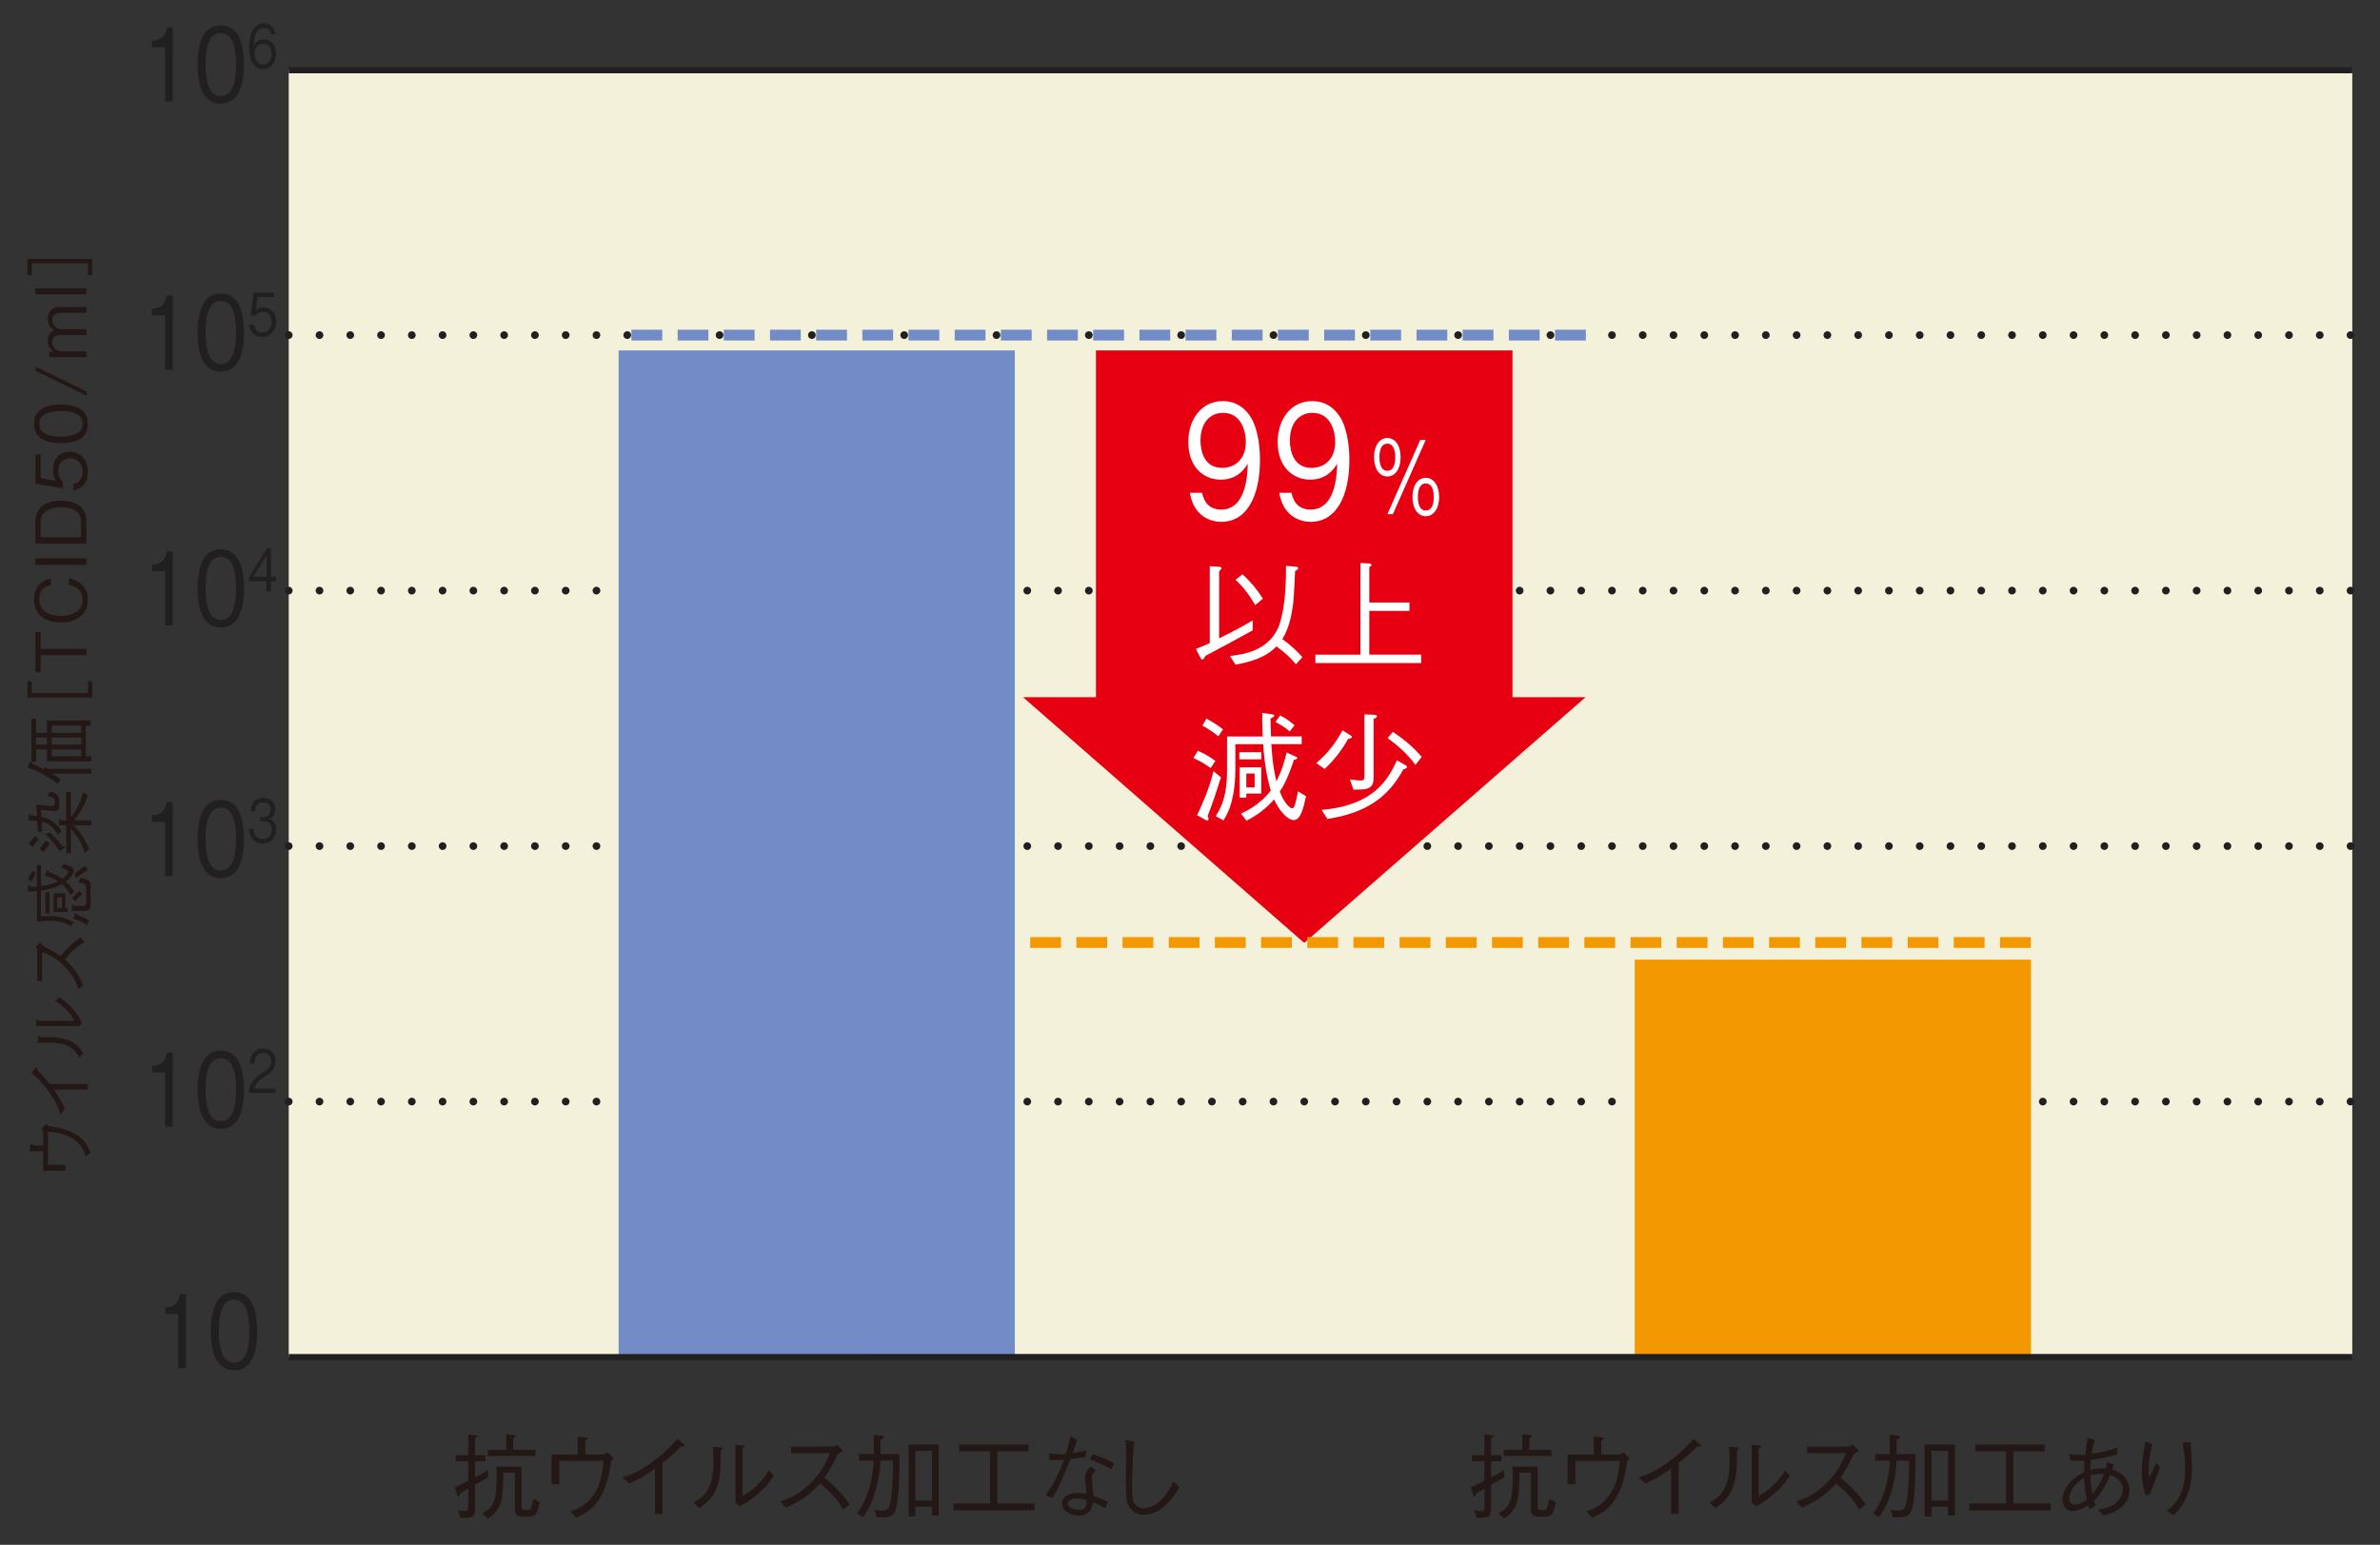 <?xml version="1.0" encoding="UTF-8"?>
<svg id="_レイヤー_2" data-name="レイヤー 2" xmlns="http://www.w3.org/2000/svg" width="570" height="370" viewBox="0 0 570 370">
  <rect x="0" y="0" width="570" height="370" fill="#333333" stroke="none"/>
  <defs>
    <style>
      .cls-1, .cls-2, .cls-3, .cls-4, .cls-5 {
        fill: none;
      }

      .cls-2 {
        stroke-dasharray: 0 0 0 7.37;
        stroke-linecap: round;
        stroke-linejoin: round;
        stroke-width: 1.84px;
      }

      .cls-2, .cls-5 {
        stroke: #221f20;
      }

      .cls-6 {
        fill: #f3f1da;
      }

      .cls-7 {
        fill: #e60012;
      }

      .cls-8 {
        fill: #fff;
      }

      .cls-9 {
        fill: #f39800;
      }

      .cls-10 {
        fill: #231815;
      }

      .cls-11 {
        fill: #221f20;
      }

      .cls-12 {
        fill: #718cc7;
      }

      .cls-3 {
        stroke: #718cc7;
      }

      .cls-3, .cls-4 {
        stroke-dasharray: 0 0 7.37 3.69;
        stroke-width: 2.58px;
      }

      .cls-4 {
        stroke: #f39800;
      }

      .cls-5 {
        stroke-width: 1.47px;
      }
    </style>
  </defs>
  <g id="_レイヤー_1-2" data-name="レイヤー 1">
    <g>
      <g>
        <path class="cls-10" d="M7.13,275.67l.13-1.32c.03-.32,.05-.47,.2-.47,.1,0,.13,.05,.45,.44h2.45v-3.27c0-.07-.07-.2-.39-.82l1.12-1c.4,.4,.49,.42,.65,.47,1.79,.29,3.7,.59,5.63,1.56,2.73,1.37,3.47,2.87,4.32,4.74l-1.14,.99c-.49-1.37-1.01-2.78-2.93-4.12-1.94-1.36-3.92-1.62-6.13-1.84v7.98h4.19v1.39h-5.33v-4.71h-3.23Z"/>
        <path class="cls-10" d="M21.06,260.99H12.9c1.37,1.96,2.04,3.17,2.66,4.62l-1.09,1.22c-.49-1.47-.96-2.93-2.88-5.51-1.73-2.33-3.07-3.49-4.05-4.36l.97-1.14c.03-.07,.17-.18,.3-.18,.07,0,.13,.02,.13,.2,0,.12-.02,.18-.05,.38,1.34,1.41,1.81,1.88,3,3.4h9.16v1.36Z"/>
        <path class="cls-10" d="M8.63,245.75l.1-1.34c.02-.17,.07-.32,.17-.32s.13,.05,.35,.4h8.58c-.42-.77-.87-1.59-2.14-2.83-1.14-1.14-1.89-1.57-2.48-1.93l1.01-.87c.84,.55,1.78,1.17,3.15,2.73,1.32,1.52,1.86,2.53,2.31,3.37l-.62,.79H8.63Zm10.39,7.59c-.94-1.69-2.13-3.62-7.39-3.62-1.02,0-2.01,.05-2.65,.08l.12-1.37c.02-.07,.03-.37,.2-.37,.08,0,.12,.03,.35,.35,3.13-.03,4.09,.05,5.26,.32,3.07,.7,4.05,2.06,5.09,3.52l-.99,1.09Z"/>
        <path class="cls-10" d="M9.66,225.71c.49,.74,.52,.77,.79,.97,2.03,.99,2.81,1.44,4.05,2.35,1.31-1.56,2.78-3.15,4.81-4.54l.96,1.14c-.8,.47-1.59,.94-2.87,2.14-.99,.94-1.49,1.59-1.84,2.04,2.35,2.09,3.35,3.84,4.36,6.12l-1.12,1c-.5-1.44-1.09-3.17-3.25-5.38-2.16-2.21-3.97-2.93-5.45-3.54v6.99h-1.17v-7.46c0-.28-.22-.6-.35-.79l1.09-1.06Z"/>
        <path class="cls-10" d="M9.81,212.24c2.06-.28,3.17-.72,4.1-1.17-.7-.47-1.47-.87-3.23-1.31l.49-1.16c.07-.15,.13-.22,.2-.22,.13,0,.17,.15,.22,.42,1.69,.65,1.88,.74,3.37,1.68,.67-.54,1.37-1.37,1.37-1.68,0-.4-1.21-.8-1.71-.97l.65-.92c.33,.1,2.41,.67,2.41,1.61s-1.32,2.19-1.89,2.68c.74,.54,1.58,1.69,1.98,2.43l-.92,.79c-.37-.75-.84-1.63-1.96-2.66-.96,.5-2.3,1.17-5.08,1.57v6.15c.57-.03,1.42-.07,2.01-.07,3.38,0,4.99,.99,5.81,1.49l-.7,1.02c-.77-.57-2.08-1.39-5.11-1.39-1.31,0-2.29,.12-3,.22v-7.34c-.54,.05-1.84,.12-2.16,.13l.12-1.24c0-.08,.02-.29,.17-.29,.17,0,.29,.23,.37,.39,.57,.02,.99,0,1.51-.03v-5.16h.99v5.03Zm-3.13-1.61c.34-.79,.89-1.74,1.09-2.06l.87,.52c-.03,.07-.59,.89-1.09,2.01l-.87-.47Zm5.19,8.13h-1v-5.03h1v5.03Zm.97-.32v-4.46h2.81v3.48h.59v.97h-3.4Zm.82-3.5v2.53h1.17v-2.53h-1.17Zm3.57,1.99c.02-.2,.08-.3,.2-.3,.15,0,.23,.13,.33,.37h2.13c.47,0,.74-.17,.74-.94v-3.33c0-.84-.22-1.14-1.88-1.37l.54-1.12c2.09,.42,2.4,.79,2.4,1.93v4.29c0,1.31-.2,1.69-1.46,1.69h-3.1l.1-1.21Zm.02-1.78c.62-.75,1.17-1.26,1.79-1.76l.7,.79c-.72,.6-1.16,1.01-1.74,1.68l-.75-.7Zm3.5,6.42c-.87-.7-1.73-1.09-3.18-1.47l.3-1.19c.03-.08,.08-.23,.2-.23,.17,0,.22,.22,.28,.39,1.37,.49,1.98,.75,2.97,1.47l-.57,1.04Zm-3-12.08c.89-.91,1.49-1.46,2.63-2.09l.74,.96c-1.22,.54-2.28,1.49-2.75,1.96l-.62-.82Z"/>
        <path class="cls-10" d="M13.85,200.07c-1.22-2.61-3.07-3.08-3.87-3.28l.12,2.41h-1.04l-.15-2.6c-1.02-.1-1.16-.1-2.08-.12l.1-1.12c.03-.23,.05-.4,.18-.4s.23,.22,.32,.37c.39,.03,.8,.07,1.42,.13l-.15-2.76c3.28,.35,3.65,.37,3.95,.37,.45,0,.45-.27,.45-.6v-.6c0-.77-.3-.85-1.79-1.31l.75-1c1.32,.44,2.13,.84,2.13,2.04v1.22c0,.52,0,1.44-1.11,1.44-.35,0-2.75-.25-3.25-.3l.08,1.68c1.04,.22,3.03,.64,4.76,3.35l-.84,1.09Zm-6.97,2.09c.59-.89,1.01-1.37,1.56-1.88l.87,.74c-.59,.59-.94,1-1.52,1.83l-.9-.69Zm2.61,1.26c.67-1.06,1.04-1.51,1.57-2.04l.96,.69c-.59,.62-1.02,1.14-1.57,2.01l-.96-.65Zm2.58-3.97c1.02,1.01,1.84,1.88,2.88,3.2,.52,.05,.59,.05,.59,.2,0,.12-.1,.18-.27,.29l-1.02,.69c-1.16-1.76-2.16-2.88-3.4-4.07l1.22-.3Zm4.88-3.62c.87-1.12,2.09-2.92,3.02-6.05l1.09,.69c-1.02,3.12-2.46,4.96-3.35,6.02h4.14v1.17h-4.24c1.07,1.07,2.51,2.73,3.77,5.73l-1.09,.87c-.84-2.81-2.18-4.56-3.33-5.76v5.85h-1.09v-6.69h-1.79l.12-1.26c.02-.12,.03-.3,.17-.3,.15,0,.25,.17,.35,.39h1.16v-6.8h1.09v6.15Z"/>
        <path class="cls-10" d="M7.6,182.86c.97,.42,1.93,.87,2.85,1.37,.07-.22,.13-.49,.32-.49,.17,0,.35,.25,.45,.4h10.66v1.17H12.51c.77,.49,1.32,.85,1.99,1.39l-.65,1.05c-1.32-1.07-2.98-2.01-3.59-2.33-1.69-.92-3.03-1.39-3.65-1.61l.5-1.17c.03-.08,.1-.2,.2-.2,.12,0,.18,.12,.29,.4Zm1.06-7.34h2.58v-2.95h10.52v1.22h-1.19v7.37h1.32v1.19H11.24v-2.85h-2.58v2.98h-1.12v-10.35h1.12v3.38Zm0,1.12v1.69h2.58v-1.69h-2.58Zm3.72-2.85v1.73h7.07v-1.73h-7.07Zm0,2.85v1.69h7.07v-1.69h-7.07Zm0,2.86v1.66h7.07v-1.66h-7.07Z"/>
        <path class="cls-10" d="M21.07,163.17h1.01v3.89H6.6v-3.89h1.01v2.83h13.47v-2.83Z"/>
        <path class="cls-10" d="M9.75,155.42h10.96v1.52H9.75v4.04h-1.27v-9.62h1.27v4.05Z"/>
        <path class="cls-10" d="M21.04,143.73c0,3.52-2.85,5.36-6.48,5.36s-6.42-1.74-6.42-5.55c0-.82,.17-2.96,1.93-4.14,.85-.57,1.62-.74,2.09-.84v1.61c-2.25,.37-2.76,2.09-2.76,3.4,0,3.7,4.05,3.94,5.21,3.94,2.36,.02,5.19-.94,5.19-3.82s-2.66-3.45-3.28-3.6v-1.61c2.55,.59,4.52,2.13,4.52,5.24Z"/>
        <path class="cls-10" d="M20.71,135.28H8.47v-1.56h12.23v1.56Z"/>
        <path class="cls-10" d="M19.7,121.74c.74,.85,1.01,2.23,1.01,3.15v5.28H8.47v-5.28c0-3.35,2.51-4.98,6.15-4.98,2.31,0,4.12,.74,5.08,1.83Zm-9.95,3.18v3.74h9.68v-3.74c0-1-.5-1.91-.97-2.31-.75-.67-2.18-1.12-3.87-1.12-1.99,0-4.84,.6-4.84,3.43Z"/>
        <path class="cls-10" d="M21.04,113.03c0,2.65-1.39,4.07-3.48,4.44v-1.59c1.46-.25,2.25-1.46,2.25-2.85,0-1.73-1.04-3.25-3-3.25-.57,0-2.86,.2-2.86,2.97,0,.75,.18,1.94,1.11,2.63v1.57l-6.57-1.09v-6.99h1.26v5.66l3.74,.62c-.3-.44-.79-1.14-.79-2.61,0-2.5,1.42-4.34,4.1-4.34s4.26,2.23,4.26,4.83Z"/>
        <path class="cls-10" d="M21.04,101.51c0,3.75-3.37,4.64-6.45,4.64s-6.45-.89-6.45-4.64,3.4-4.62,6.45-4.62,6.45,.87,6.45,4.62Zm-11.64,0c0,2.4,2.45,3.05,5.19,3.05s5.19-.7,5.19-3.05-2.35-3.05-5.19-3.05-5.19,.69-5.19,3.05Z"/>
        <path class="cls-10" d="M20.71,93.75v1.02l-12.23-5.95v-1.02l12.23,5.95Z"/>
        <path class="cls-10" d="M20.71,74.94h-6.35c-.72,0-1.83,.25-1.83,1.63,0,2.28,2.14,2.28,2.36,2.28h5.81v1.41h-6.45c-1.49,0-1.73,1.04-1.73,1.71,0,2.16,2.21,2.19,2.4,2.19h5.78v1.39H11.79v-1.36h1.16c-.77-.37-1.49-1.07-1.49-2.58,0-1.81,.97-2.3,1.52-2.55-.72-.47-1.52-1.09-1.52-2.71,0-2.11,1.44-2.82,2.73-2.82h6.52v1.41Z"/>
        <path class="cls-10" d="M20.71,70.49H8.47v-1.42h12.23v1.42Z"/>
        <path class="cls-10" d="M7.6,65.9h-1.01v-3.89h15.48v3.89h-1.01v-2.83H7.6v2.83Z"/>
      </g>
      <polygon class="cls-6" points="69.15 325.04 563.36 325.02 563.36 16.79 69.15 16.79 69.15 325.04"/>
      <line class="cls-2" x1="69.15" y1="263.84" x2="564.04" y2="263.84"/>
      <path class="cls-2" d="M69.15,202.65h494.89M69.15,141.46h494.89M69.15,80.26h494.89"/>
      <rect class="cls-12" x="148.16" y="83.93" width="94.89" height="241.1"/>
      <rect class="cls-9" x="391.52" y="229.85" width="94.89" height="95.2"/>
      <rect class="cls-7" x="262.48" y="83.93" width="99.75" height="92.43"/>
      <polygon class="cls-7" points="379.74 166.98 312.36 225.84 245.01 166.98 379.74 166.98"/>
      <line class="cls-3" x1="379.8" y1="80.26" x2="147.83" y2="80.26"/>
      <line class="cls-4" x1="486.36" y1="225.74" x2="245.54" y2="225.74"/>
      <g>
        <path class="cls-11" d="M42.69,327.72v-13h-3.1v-1.58c1.31-.1,2.94-.22,3.56-3.19h1.39v17.77h-1.85Z"/>
        <path class="cls-11" d="M56.06,328.2c-4.5,0-5.57-4.89-5.57-9.37s1.07-9.37,5.57-9.37,5.55,4.94,5.55,9.37-1.05,9.37-5.55,9.37Zm0-16.91c-2.88,0-3.66,3.55-3.66,7.54s.84,7.54,3.66,7.54,3.66-3.41,3.66-7.54-.82-7.54-3.66-7.54Z"/>
      </g>
      <g>
        <path class="cls-11" d="M39.51,269.88v-13h-3.1v-1.58c1.31-.1,2.94-.22,3.56-3.19h1.39v17.77h-1.85Z"/>
        <path class="cls-11" d="M52.89,270.37c-4.5,0-5.57-4.89-5.57-9.37s1.07-9.37,5.57-9.37,5.55,4.94,5.55,9.37-1.05,9.37-5.55,9.37Zm0-16.91c-2.88,0-3.66,3.55-3.66,7.54s.84,7.54,3.66,7.54,3.66-3.41,3.66-7.54-.82-7.54-3.66-7.54Z"/>
      </g>
      <path class="cls-11" d="M59.52,261.78c.18-2.47,1.43-3.5,3.57-4.98,1.28-.88,1.85-1.26,1.85-2.57,0-1.63-1.1-2.03-1.9-2.03-2.02,0-2.11,2.06-2.13,2.61h-1.11c.04-.6,.08-1.6,.76-2.5,.81-1.09,2.04-1.18,2.46-1.18,1.22,0,2.98,.68,2.98,3.02,0,1.83-.88,2.61-2.45,3.62-2.16,1.39-2.45,2.29-2.68,2.94h5.13v1.06h-6.48Z"/>
      <g>
        <path class="cls-11" d="M39.51,209.85v-13h-3.1v-1.58c1.31-.1,2.94-.22,3.56-3.19h1.39v17.77h-1.85Z"/>
        <path class="cls-11" d="M52.88,210.33c-4.5,0-5.57-4.89-5.57-9.37s1.07-9.37,5.57-9.37,5.55,4.94,5.55,9.37-1.05,9.37-5.55,9.37Zm0-16.91c-2.88,0-3.66,3.55-3.66,7.54s.84,7.54,3.66,7.54,3.66-3.41,3.66-7.54-.82-7.54-3.66-7.54Z"/>
      </g>
      <path class="cls-11" d="M62.9,202.03c-.98,0-2.05-.3-2.7-1.41-.47-.79-.5-1.53-.54-2.07h1.07c.04,.54,.14,2.41,2.19,2.41,1.44,0,2.17-1.01,2.17-2.27,0-1.5-1.03-1.99-1.95-1.99h-.9v-.94h.76c.66,0,1.83-.44,1.83-1.82,0-.79-.38-1.79-1.8-1.79-.56,0-1.15,.17-1.52,.71-.35,.51-.4,1.02-.43,1.42h-1.05c.16-2.51,1.71-3.19,3.02-3.19,1.71,0,2.85,1.11,2.85,2.71,0,1.76-1.12,2.2-1.49,2.34,.48,.16,1.75,.54,1.75,2.55,0,1.84-1.18,3.32-3.25,3.32Z"/>
      <g>
        <path class="cls-11" d="M39.51,149.81v-13h-3.1v-1.58c1.31-.1,2.94-.22,3.56-3.19h1.39v17.77h-1.85Z"/>
        <path class="cls-11" d="M52.88,150.3c-4.5,0-5.57-4.89-5.57-9.37s1.07-9.37,5.57-9.37,5.55,4.94,5.55,9.37-1.05,9.37-5.55,9.37Zm0-16.91c-2.88,0-3.66,3.55-3.66,7.54s.84,7.54,3.66,7.54,3.66-3.41,3.66-7.54-.82-7.54-3.66-7.54Z"/>
      </g>
      <path class="cls-11" d="M64.89,139.25v2.46h-1.05v-2.46h-4.16v-1.09l4.25-6.81h.96v6.81h1.25v1.09h-1.25Zm-1.05-6.13l-3.15,5.04h3.15v-5.04Z"/>
      <g>
        <path class="cls-11" d="M39.51,88.52v-13h-3.1v-1.58c1.31-.1,2.94-.22,3.56-3.19h1.39v17.77h-1.85Z"/>
        <path class="cls-11" d="M52.88,89.01c-4.5,0-5.57-4.89-5.57-9.37s1.07-9.37,5.57-9.37,5.55,4.94,5.55,9.37-1.05,9.37-5.55,9.37Zm0-16.91c-2.88,0-3.66,3.55-3.66,7.54s.84,7.54,3.66,7.54,3.66-3.41,3.66-7.54-.82-7.54-3.66-7.54Z"/>
      </g>
      <path class="cls-11" d="M62.77,80.7c-1.85,0-2.85-1.18-3.11-2.95h1.11c.18,1.23,1.02,1.9,1.99,1.9,1.21,0,2.27-.88,2.27-2.54,0-.48-.14-2.43-2.07-2.43-.53,0-1.36,.16-1.84,.94h-1.1l.76-5.56h4.89v1.06h-3.96l-.43,3.17c.3-.26,.8-.67,1.83-.67,1.75,0,3.04,1.21,3.04,3.48s-1.56,3.6-3.38,3.6Z"/>
      <g>
        <path class="cls-11" d="M39.51,24.33V11.34h-3.1v-1.58c1.31-.1,2.94-.22,3.56-3.19h1.39V24.33h-1.85Z"/>
        <path class="cls-11" d="M52.88,24.82c-4.5,0-5.57-4.89-5.57-9.37s1.07-9.37,5.57-9.37,5.55,4.94,5.55,9.37-1.05,9.37-5.55,9.37Zm0-16.91c-2.88,0-3.66,3.55-3.66,7.54s.84,7.54,3.66,7.54,3.66-3.41,3.66-7.54-.82-7.54-3.66-7.54Z"/>
      </g>
      <path class="cls-11" d="M63.04,16.52c-2.93,0-3.38-3.43-3.38-5.24,0-3.69,1.38-5.69,3.52-5.69,1.1,0,2.51,.62,2.82,2.64h-1.1c-.08-.4-.33-1.53-1.72-1.53-2.26,0-2.37,3.11-2.4,4.16,.43-.74,1.16-1.43,2.44-1.43,1.54,0,2.93,1.14,2.93,3.41,0,2.06-1.2,3.69-3.11,3.69Zm1.58-5.26c-.36-.58-.97-.78-1.56-.78-1.08,0-2.12,.75-2.12,2.34,0,1.05,.47,2.64,2.06,2.64,1.22,0,2.04-.95,2.04-2.51,0-.47-.08-1.15-.42-1.69Z"/>
      <g>
        <path class="cls-8" d="M292.48,124.98c-3.07,0-6.67-1.76-7.51-6.95h2.92c.25,1.01,.9,4.02,4.56,4.02,5.99,0,6.3-8.22,6.39-11-.59,.98-2.3,3.83-6.46,3.83s-7.79-3.04-7.79-9.01c0-5.48,3.2-9.8,8.26-9.8,3.6,0,5.74,2.14,6.89,4.17,1.77,3.12,2.02,7.81,2.02,9.88,0,8.6-3.07,14.87-9.28,14.87Zm.43-26.1c-3.13,0-5.4,2.4-5.4,6.65,0,2.33,.78,6.53,5.18,6.53,3.26,0,5.68-2.25,5.68-6.2,0-2.63-1.12-6.98-5.46-6.98Z"/>
        <path class="cls-8" d="M313.89,124.98c-3.07,0-6.67-1.76-7.51-6.95h2.92c.25,1.01,.9,4.02,4.56,4.02,5.99,0,6.3-8.22,6.39-11-.59,.98-2.3,3.83-6.46,3.83s-7.79-3.04-7.79-9.01c0-5.48,3.2-9.8,8.26-9.8,3.6,0,5.74,2.14,6.89,4.17,1.77,3.12,2.02,7.81,2.02,9.88,0,8.6-3.07,14.87-9.28,14.87Zm.43-26.1c-3.13,0-5.4,2.4-5.4,6.65,0,2.33,.78,6.53,5.18,6.53,3.26,0,5.68-2.25,5.68-6.2,0-2.63-1.12-6.98-5.46-6.98Z"/>
      </g>
      <path class="cls-8" d="M332.26,114.12c-1.85,0-3.18-1.78-3.18-4.6s1.35-4.62,3.18-4.62,3.18,1.75,3.18,4.62-1.35,4.6-3.18,4.6Zm0-7.86c-1.37,0-1.89,1.39-1.89,3.26,0,.56,0,3.24,1.89,3.24,1.63,0,1.89-1.97,1.89-3.24,0-.68-.04-3.26-1.89-3.26Zm1.33,16.89h-1.31l7.86-17.77h1.31l-7.86,17.77Zm7.88,.49c-1.83,0-3.18-1.75-3.18-4.6s1.31-4.6,3.18-4.6,3.2,1.85,3.2,4.6-1.31,4.6-3.2,4.6Zm0-7.84c-1.41,0-1.89,1.44-1.89,3.24,0,.61,.02,3.24,1.89,3.24,1.47,0,1.91-1.56,1.91-3.24,0-.68-.04-3.24-1.91-3.24Z"/>
      <g>
        <path class="cls-8" d="M288.66,157.12c-.2,.43-.4,.85-.71,.85-.14,0-.23-.03-.45-.45l-1.08-2.1c1.05-.4,1.65-.65,3.32-1.39v-18.42l2.3,.14c.08,.03,.51,.06,.51,.31,0,.2-.28,.54-.57,.77v16.06c3.77-1.84,6.05-3.12,8.03-4.29v2.38c-3.77,2.07-7.55,4.14-11.35,6.13Zm21.71,1.99c-.99-1.22-2.27-2.55-4.65-4.29-1.33,1.31-3.43,3.24-9.82,4.37l-1.33-2.07c3.15-.37,9.96-1.22,12.03-8.09,1.31-4.37,1.42-10.39,1.39-13.51l2.27,.2c.34,.03,.65,.06,.65,.37s-.43,.54-.74,.68c-.31,6.5-.31,6.58-.51,8.12-.62,4.97-1.96,7.18-2.55,8.17,1.93,1.42,3.32,2.67,4.82,4.34l-1.56,1.7Zm-9.76-14.19c-1.48-2.47-2.72-4.26-4.71-6.04l1.67-1.33c2.44,2.27,3.8,4.12,4.88,5.85l-1.84,1.53Z"/>
        <path class="cls-8" d="M315.03,158.82v-2.02h10.78v-21.97l2.1,.14c.2,0,.57,.09,.57,.34,0,.23-.2,.34-.54,.51v8.49h9.62v2.01h-9.62v10.47h12.43v2.02h-25.34Z"/>
      </g>
      <g>
        <path class="cls-8" d="M289.96,183.95c-1.99-1.39-3.15-1.96-4.14-2.38l1.05-1.76c1.82,.79,3.04,1.56,4.2,2.44l-1.11,1.7Zm-.74,11.49c.17,.34,.23,.54,.23,.74s-.14,.34-.31,.34-.34-.08-.62-.25l-1.82-1.02c1.22-2.58,2.98-6.5,3.92-10.56l1.79,1.48c-.96,3.12-1.99,6.21-3.18,9.28Zm2.58-19.1c-.48-.37-2.36-1.82-3.83-2.53l.96-1.7c1.16,.65,2.72,1.53,3.97,2.58l-1.11,1.65Zm18.08,20.09c-1.62,0-3.69-2.55-4.74-4.97-2.07,2.36-4.03,3.75-6.61,5.11l-1.33-1.7c1.11-.51,4.57-2.1,7.15-5.53-1.36-4.34-1.76-9.76-1.82-11.1h-6.67v5.76c0,3.63-.37,8.83-2.87,12.49l-1.84-1.02c2.58-3.86,2.72-7.92,2.72-11.47v-7.61h8.54c-.11-2.67-.11-3.35-.11-5.62l2.36,.31c.2,.03,.51,.06,.51,.31,0,.28-.26,.4-.88,.68,.03,1.62,.03,2.41,.11,4.31h7.35v1.84h-7.27c.34,5.56,.96,7.86,1.22,8.91,1.36-2.64,1.99-5.05,2.44-6.9l2.16,.99c.26,.11,.4,.17,.4,.31,0,.31-.6,.43-.82,.46-.11,.4-1.53,4.94-3.38,7.61,1.19,3.09,2.58,4,2.92,4,.48,0,.68-.71,.82-1.25,.17-.62,.4-1.59,.62-2.81l1.93,1.16c-.6,2.75-1.25,5.7-2.92,5.7Zm-13.06-14.56v-1.7h5.25v1.7h-5.25Zm1.67,8.2v.96h-1.59v-7.24h5.17v6.27h-3.58Zm1.99-4.8h-1.99v3.32h1.99v-3.32Zm8.4-10.08c-.79-.68-1.76-1.42-3.41-2.27l1.11-1.56c1.56,.74,2.72,1.7,3.46,2.36l-1.16,1.48Z"/>
        <path class="cls-8" d="M322.87,176.97c-1.65,2.95-3.38,5.08-5.62,7.21l-2.02-1.42c1.79-1.5,4.09-3.75,6.3-7.83l1.87,1.16c.14,.11,.37,.23,.37,.4,0,.26-.23,.37-.91,.48Zm13.23,7.29c-3.55,6.53-8.63,10.39-18.19,11.89l-1.39-2.16c10.36-.96,15.16-5.17,18.02-11.89l2.1,1.19c.08,.03,.34,.2,.34,.4,0,.31-.48,.48-.88,.57Zm-7.12-12.06v13.34c0,1.36,0,2.47-.96,3.07-.82,.51-1.82,.51-3.89,.51l-.82-2.44c.71,.11,1.93,.25,2.67,.25,.79,0,.79-.37,.79-1.59v-14.25l2.41,.11c.17,.03,.6,.06,.6,.31,0,.31-.34,.48-.79,.68Zm10.02,11.01c-1.82-2.53-4.17-4.6-6.67-6.44l1.25-1.48c3.32,2.21,5.25,4.09,6.9,5.99l-1.48,1.93Z"/>
      </g>
      <line class="cls-5" x1="563.36" y1="16.82" x2="69.15" y2="16.82"/>
      <line class="cls-5" x1="69.15" y1="325.04" x2="563.36" y2="325.02"/>
      <g>
        <path class="cls-10" d="M113.75,355.62v5.89c0,1.99-.91,2.01-3.44,2.03l-.65-1.81c.49,.07,1.18,.16,1.76,.16,.71,0,.74-.36,.74-.94v-4.42c-.09,.04-1.43,.85-1.94,1.18-.07,.18-.25,.71-.51,.71-.16,0-.2-.18-.27-.38l-.51-1.83c1.72-.76,2.39-1.07,3.23-1.56v-4.66h-3.01v-1.45h3.01v-5l1.72,.22c.2,.02,.45,.04,.45,.22,0,.22-.42,.42-.58,.49v4.06h2.5v1.45h-2.5v3.9s2.01-1.03,3.08-1.81l.11,1.74c-.49,.31-2.74,1.54-3.19,1.79Zm12.6,7.63h-.98c-1.74,0-2.05-.54-2.05-1.83v-8.7h-2.79c-.02,5.67-.02,8.79-3.7,10.98l-1.29-1.27c2.52-1.38,3.41-2.68,3.41-8.5,0-1.18-.04-1.85-.09-2.66h6.05v9.59c0,.65,.16,.8,.83,.8h.42c.85,0,1.05,0,1.56-2.7l1.54,.85c-.67,3.32-1.25,3.44-2.9,3.44Zm-9.53-14.52v-1.45h4.42v-3.79l1.81,.22c.22,.02,.47,.07,.47,.22,0,.2-.22,.31-.6,.49v2.86h5.33v1.45h-11.42Z"/>
        <path class="cls-10" d="M138.36,344.07l1.76,.18c.42,.04,.62,.07,.62,.27,0,.13-.07,.18-.58,.6v3.26h4.35c.09,0,.27-.09,1.09-.51l1.34,1.5c-.54,.54-.56,.65-.62,.87-.38,2.39-.78,4.93-2.07,7.5-1.83,3.64-3.81,4.62-6.31,5.76l-1.32-1.52c1.83-.65,3.7-1.34,5.49-3.9,1.81-2.59,2.16-5.22,2.45-8.17h-10.62v5.58h-1.85v-7.09h6.27v-4.3Z"/>
        <path class="cls-10" d="M156.87,362.61v-10.86c-2.61,1.83-4.22,2.72-6.16,3.55l-1.63-1.45c1.96-.65,3.9-1.27,7.34-3.84,3.1-2.3,4.64-4.08,5.8-5.4l1.52,1.29c.09,.04,.25,.22,.25,.4,0,.09-.02,.18-.27,.18-.16,0-.25-.02-.51-.07-1.87,1.79-2.5,2.41-4.53,3.99v12.2h-1.81Z"/>
        <path class="cls-10" d="M166.06,359.89c2.25-1.25,4.82-2.83,4.82-9.84,0-1.36-.07-2.68-.11-3.53l1.83,.16c.09,.02,.49,.04,.49,.27,0,.11-.04,.16-.47,.47,.04,4.17-.07,5.44-.42,7-.94,4.08-2.74,5.4-4.69,6.78l-1.45-1.32Zm10.11-13.83l1.78,.13c.22,.02,.42,.09,.42,.22s-.07,.18-.54,.47v11.42c1.03-.56,2.12-1.16,3.77-2.86,1.52-1.52,2.1-2.52,2.57-3.3l1.16,1.34c-.74,1.12-1.56,2.36-3.64,4.19-2.03,1.76-3.37,2.48-4.48,3.08l-1.05-.83v-13.88Z"/>
        <path class="cls-10" d="M201.84,347.44c-.98,.65-1.03,.69-1.29,1.05-1.32,2.7-1.92,3.75-3.12,5.4,2.07,1.74,4.19,3.7,6.05,6.4l-1.52,1.27c-.62-1.07-1.25-2.12-2.86-3.81-1.25-1.32-2.12-1.99-2.72-2.45-2.79,3.12-5.11,4.46-8.14,5.8l-1.34-1.49c1.92-.67,4.22-1.45,7.16-4.33,2.94-2.88,3.9-5.29,4.71-7.25h-9.3v-1.56h9.93c.38,0,.8-.29,1.05-.47l1.41,1.45Z"/>
        <path class="cls-10" d="M214.53,361.56c-.67,1.87-1.92,1.87-4.53,1.87l-.56-1.87c.98,.18,1.32,.25,1.9,.25,1.52,0,1.85-.87,2.14-3.52,.33-2.86,.36-5.93,.38-8.46h-2.99c-.18,4.37-1.47,10.02-4.19,13.54l-1.41-.87c2.07-2.74,3.77-7.36,3.97-12.67h-3.5v-1.56h3.52c.02-1.32,.02-3.01,0-4.6l2.05,.2c.13,.02,.4,.07,.4,.27,0,.25-.27,.42-.83,.74,.02,1.49,.02,1.94,0,3.39h4.53c0,3.37,0,10.73-.89,13.3Zm8.68,1.41v-2.1h-3.99v2.32h-1.63v-17.2h7.25v16.98h-1.63Zm0-15.46h-3.99v11.91h3.99v-11.91Z"/>
        <path class="cls-10" d="M228.29,361.74v-1.63h8.83v-12.49h-7.41v-1.63h16.64v1.63h-7.5v12.49h8.92v1.63h-19.5Z"/>
        <path class="cls-10" d="M258,344.83c-.6,1.87-.67,2.05-1.09,3.19,2.19-.33,2.74-.51,3.3-.69l-.29,1.7c-.71,.11-2.36,.31-3.55,.45-1.25,3.19-2.59,6.33-4.28,9.3l-1.7-.69c.91-1.18,2.34-3.03,4.42-8.43-.25,0-1.38,.07-1.61,.07-1,0-1.52-.07-1.87-.11l-.07-1.58c.58,.16,1.2,.29,2.72,.29,.56,0,.78,0,1.23-.04,.33-1,.83-2.5,1.12-4.31l1.67,.87Zm4.48,7.38c-.71,.6-1,.96-1,1.83,0,.36,.13,1.7,.36,4.22,1.85,.62,2.61,1,3.48,1.45l-.58,1.56c-1.07-.65-1.7-.94-2.97-1.52-.2,1.2-.58,3.26-3.37,3.26-2.52,0-4.06-1.52-4.06-2.94,0-1.56,1.74-2.52,3.55-2.52,.78,0,1.65,.18,2.32,.29-.04-.62-.36-3.52-.36-3.97,0-1.16,.56-1.79,1.47-2.63l1.16,.98Zm-4.73,6.67c-1.2,0-2.03,.58-2.03,1.23,0,1.03,1.61,1.52,2.7,1.52,.92,0,1.78-.51,1.78-1.7v-.69c-.65-.13-1.56-.36-2.45-.36Zm3.86-10.62c1.61,.49,3.68,1.32,5.22,2.21l-.69,1.45c-1.65-1-2.57-1.38-5.06-2.39l.54-1.27Z"/>
        <path class="cls-10" d="M271.65,345.3c-.51,4.53-.51,10.37-.51,10.89,0,2.74,.2,3.21,.33,3.5,.58,1.34,1.87,1.58,2.45,1.58,1.43,0,4.46-.83,7.14-6.45l1.41,1.41c-.8,1.34-3.86,6.56-8.54,6.56-2.21,0-3.5-1.45-3.93-2.81-.31-1-.36-1.74-.36-5.4,0-1.05,.07-5.6,.07-6.54,0-1,0-2.14-.13-3.15l2.07,.4Z"/>
      </g>
      <g>
        <path class="cls-10" d="M357.1,355.62v5.89c0,1.99-.91,2.01-3.44,2.03l-.65-1.81c.49,.07,1.18,.16,1.76,.16,.71,0,.74-.36,.74-.94v-4.42c-.09,.04-1.43,.85-1.94,1.18-.07,.18-.25,.71-.51,.71-.16,0-.2-.18-.27-.38l-.51-1.83c1.72-.76,2.39-1.07,3.23-1.56v-4.66h-3.01v-1.45h3.01v-5l1.72,.22c.2,.02,.45,.04,.45,.22,0,.22-.42,.42-.58,.49v4.06h2.5v1.45h-2.5v3.9s2.01-1.03,3.08-1.81l.11,1.74c-.49,.31-2.74,1.54-3.19,1.79Zm12.6,7.63h-.98c-1.74,0-2.05-.54-2.05-1.83v-8.7h-2.79c-.02,5.67-.02,8.79-3.7,10.98l-1.29-1.27c2.52-1.38,3.41-2.68,3.41-8.5,0-1.18-.04-1.85-.09-2.66h6.05v9.59c0,.65,.16,.8,.83,.8h.42c.85,0,1.05,0,1.56-2.7l1.54,.85c-.67,3.32-1.25,3.44-2.9,3.44Zm-9.53-14.52v-1.45h4.42v-3.79l1.81,.22c.22,.02,.47,.07,.47,.22,0,.2-.22,.31-.6,.49v2.86h5.33v1.45h-11.42Z"/>
        <path class="cls-10" d="M381.71,344.07l1.76,.18c.42,.04,.62,.07,.62,.27,0,.13-.07,.18-.58,.6v3.26h4.35c.09,0,.27-.09,1.09-.51l1.34,1.5c-.54,.54-.56,.65-.62,.87-.38,2.39-.78,4.93-2.07,7.5-1.83,3.64-3.81,4.62-6.31,5.76l-1.32-1.52c1.83-.65,3.7-1.34,5.49-3.9,1.81-2.59,2.16-5.22,2.45-8.17h-10.62v5.58h-1.85v-7.09h6.27v-4.3Z"/>
        <path class="cls-10" d="M400.22,362.61v-10.86c-2.61,1.83-4.22,2.72-6.16,3.55l-1.63-1.45c1.96-.65,3.9-1.27,7.34-3.84,3.1-2.3,4.64-4.08,5.8-5.4l1.52,1.29c.09,.04,.25,.22,.25,.4,0,.09-.02,.18-.27,.18-.16,0-.25-.02-.51-.07-1.87,1.79-2.5,2.41-4.53,3.99v12.2h-1.81Z"/>
        <path class="cls-10" d="M409.41,359.89c2.25-1.25,4.82-2.83,4.82-9.84,0-1.36-.07-2.68-.11-3.53l1.83,.16c.09,.02,.49,.04,.49,.27,0,.11-.04,.16-.47,.47,.04,4.17-.07,5.44-.42,7-.94,4.08-2.74,5.4-4.69,6.78l-1.45-1.32Zm10.11-13.83l1.78,.13c.22,.02,.42,.09,.42,.22s-.07,.18-.54,.47v11.42c1.03-.56,2.12-1.16,3.77-2.86,1.52-1.52,2.1-2.52,2.57-3.3l1.16,1.34c-.74,1.12-1.56,2.36-3.64,4.19-2.03,1.76-3.37,2.48-4.48,3.08l-1.05-.83v-13.88Z"/>
        <path class="cls-10" d="M445.17,347.44c-.98,.65-1.03,.69-1.29,1.05-1.32,2.7-1.92,3.75-3.12,5.4,2.07,1.74,4.19,3.7,6.05,6.4l-1.52,1.27c-.62-1.07-1.25-2.12-2.86-3.81-1.25-1.32-2.12-1.99-2.72-2.45-2.79,3.12-5.11,4.46-8.14,5.8l-1.34-1.49c1.92-.67,4.22-1.45,7.16-4.33,2.94-2.88,3.9-5.29,4.71-7.25h-9.3v-1.56h9.93c.38,0,.8-.29,1.05-.47l1.41,1.45Z"/>
        <path class="cls-10" d="M457.88,361.56c-.67,1.87-1.92,1.87-4.53,1.87l-.56-1.87c.98,.18,1.32,.25,1.9,.25,1.52,0,1.85-.87,2.14-3.52,.33-2.86,.36-5.93,.38-8.46h-2.99c-.18,4.37-1.47,10.02-4.19,13.54l-1.41-.87c2.07-2.74,3.77-7.36,3.97-12.67h-3.5v-1.56h3.52c.02-1.32,.02-3.01,0-4.6l2.05,.2c.13,.02,.4,.07,.4,.27,0,.25-.27,.42-.83,.74,.02,1.49,.02,1.94,0,3.39h4.53c0,3.37,0,10.73-.89,13.3Zm8.68,1.41v-2.1h-3.99v2.32h-1.63v-17.2h7.25v16.98h-1.63Zm0-15.46h-3.99v11.91h3.99v-11.91Z"/>
        <path class="cls-10" d="M471.64,361.74v-1.63h8.83v-12.49h-7.41v-1.63h16.64v1.63h-7.5v12.49h8.92v1.63h-19.5Z"/>
        <path class="cls-10" d="M500.48,361.51c-.16-.25-.2-.38-.33-1-.96,.6-2.43,1.41-3.84,1.41s-2.34-1.34-2.34-2.77c0-2.21,1.47-3.9,2.45-4.77,.87-.8,1.58-1.18,2.72-1.76,0-.94,0-1.85,.11-2.79-.56,.04-.78,.04-1.07,.04-.6,0-1.7-.04-2.3-.09l-.4-1.52c1.23,.18,2.32,.22,3.9,.18,.09-1.09,.22-1.96,.62-4.08l1.7,.47c-.47,1.54-.67,2.74-.76,3.37,2.14-.25,4.17-.74,6.22-1.52l-.13,1.7c-3.03,.74-3.99,.98-6.27,1.27-.07,.98-.11,1.7-.18,2.45,.65-.16,1.81-.42,3.08-.42,.27,0,.4,.02,.65,.07,.29-1.34,.31-1.5,.36-1.63l1.56,.69c-.18,.51-.22,.67-.36,1.16,.91,.31,2.03,.67,3.06,1.92,.69,.83,1.07,1.87,1.07,3.01,0,2.79-2.05,4.33-3.41,5.06-.98,.54-1.74,.76-2.81,1.05l-1.32-1.45c1.72-.27,3.32-.58,4.66-1.92,.98-1,1.25-2.01,1.25-2.88,0-2.5-2.21-3.19-3.01-3.46-.47,1.14-1.76,4.24-3.84,6.11,.04,.25,.07,.4,.36,1.16l-1.41,.94Zm-1.34-7.56c-.87,.54-1.85,1.12-2.74,2.52-.36,.58-.85,1.52-.85,2.52s.74,1.36,1.49,1.36c1.16,0,2.21-.83,2.74-1.23-.25-1.32-.54-2.77-.65-5.18Zm4.77-.94c-1.05,0-2.01,0-3.32,.36,.13,2.32,.4,3.53,.58,4.42,.98-1.27,1.83-2.41,2.74-4.77Z"/>
        <path class="cls-10" d="M515.51,345.88c-.65,2.25-.94,4.57-.94,6.92,0,.47,.04,.62,.18,.98,.58-1.05,1.09-2.19,1.63-3.41l.98,.98c-.47,1.36-.69,1.9-2.54,6.62l-.98,.11c-.65-1.85-.89-3.55-.89-5.49,0-2.48,.36-4.93,.89-7.36l1.67,.65Zm9.19-.51c-.04,.54-.04,.78,.02,1.54,.22,3.15,.27,3.61,.27,4.66,0,3.57-.87,6.36-2.03,8.37-.74,1.29-1.38,1.94-2.45,2.97l-1.56-1.05c.94-.74,2.14-1.67,3.21-3.88,1.07-2.23,1.2-4.44,1.2-6.11,0-3.06-.38-4.97-.65-6.38l1.99-.11Z"/>
      </g>
    </g>
    <rect class="cls-1" width="570" height="370"/>
  </g>
</svg>